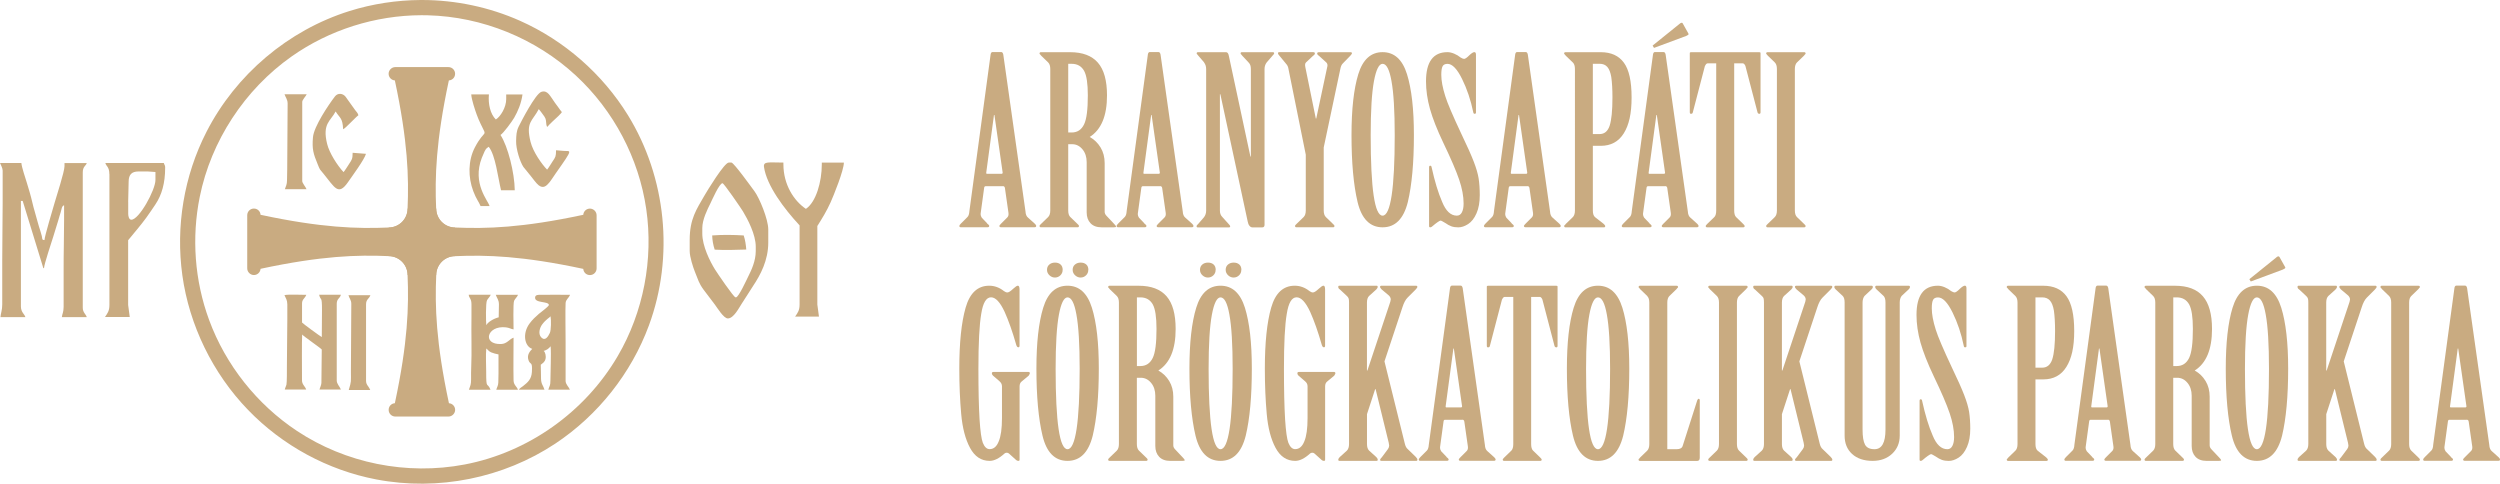 <svg xmlns="http://www.w3.org/2000/svg" id="Layer_2" data-name="Layer 2" viewBox="0 0 649.09 125.58"><defs><style>      .cls-1 {        fill-rule: evenodd;      }      .cls-1, .cls-2 {        fill: #c9ab81;        stroke-width: 0px;      }    </style></defs><g id="Layer_1-2" data-name="Layer 1"><g><g><g><path class="cls-2" d="M260.37,48.35h-4.49c-.2,0-.32.14-.36.42l-.91,6.67v.24c0,.24.1.53.3.85l1.33,1.39c.04.12.16.24.36.36.16.16.24.28.24.36,0,.24-.14.36-.43.36h-6.97c-.24,0-.36-.12-.36-.36,0-.12.14-.32.42-.61l1.7-1.7c.28-.28.44-.79.49-1.52l5.52-40.75c.08-.36.24-.55.49-.55h2.24c.28,0,.46.22.55.67l5.76,40.69c.04.77.26,1.31.67,1.64l1.76,1.58c.24.24.36.42.36.55,0,.24-.14.36-.42.36h-8.73c-.28,0-.42-.12-.42-.36,0-.08.14-.26.42-.55l1.64-1.64c.28-.28.38-.69.3-1.21l-.91-6.37c-.04-.36-.22-.55-.55-.55ZM260.28,45.01c.06-.08.07-.18.03-.3l-2.12-14.86h-.12l-2,14.92c-.04.24.02.36.18.36h3.82c.08,0,.15-.04.21-.12Z"></path><path class="cls-2" d="M277.9,56.35l1.82,1.76.24.24c.12.12.18.22.18.3,0,.24-.12.36-.36.36h-9.52c-.24,0-.36-.12-.36-.36,0-.08.06-.18.18-.3l.24-.24,1.82-1.76c.36-.36.55-.93.55-1.7V17.91c0-.77-.18-1.33-.55-1.7l-1.82-1.76-.24-.3c-.12-.08-.18-.16-.18-.24,0-.24.12-.36.36-.36h7.58c3.23,0,5.64.91,7.22,2.73s2.36,4.65,2.36,8.49c0,5.3-1.49,8.89-4.49,10.79,1.17.65,2.11,1.56,2.82,2.73s1.06,2.53,1.06,4.06v12.67c0,.36.18.73.55,1.09l1.94,2.06c.32.32.48.55.48.67s-.2.18-.61.18h-3.15c-1.25,0-2.21-.35-2.88-1.06-.67-.71-1-1.65-1-2.82v-13.04c0-1.33-.36-2.45-1.09-3.33s-1.62-1.33-2.67-1.33h-1.03v17.22c0,.77.18,1.33.55,1.7ZM281.47,32.28c.65-1.33.97-3.84.97-7.52,0-3.07-.32-5.19-.97-6.37-.69-1.21-1.76-1.82-3.21-1.82h-.91v17.83h.91c1.46,0,2.53-.71,3.21-2.12Z"></path><path class="cls-2" d="M301.18,48.35h-4.49c-.2,0-.32.14-.36.42l-.91,6.67v.24c0,.24.1.53.3.85l1.34,1.39c.04.12.16.24.36.36.16.16.24.28.24.36,0,.24-.14.36-.42.36h-6.97c-.24,0-.36-.12-.36-.36,0-.12.14-.32.42-.61l1.7-1.7c.28-.28.45-.79.49-1.52l5.52-40.75c.08-.36.24-.55.49-.55h2.24c.28,0,.46.22.55.67l5.76,40.69c.04.77.26,1.31.67,1.64l1.76,1.58c.24.24.36.42.36.55,0,.24-.14.36-.42.36h-8.73c-.28,0-.42-.12-.42-.36,0-.08.14-.26.42-.55l1.64-1.64c.28-.28.38-.69.3-1.21l-.91-6.37c-.04-.36-.22-.55-.55-.55ZM301.09,45.01c.06-.08.07-.18.03-.3l-2.12-14.86h-.12l-2,14.92c-.04.24.02.36.18.36h3.82c.08,0,.15-.04.21-.12Z"></path><path class="cls-2" d="M312.64,16.21l-1.52-1.76-.24-.3c-.12-.08-.18-.18-.18-.3,0-.2.12-.3.36-.3h7.28c.36,0,.61.34.73,1.03l5.58,26.07h.12v-22.74c0-.73-.18-1.27-.55-1.64l-1.7-1.82-.24-.3c-.12-.08-.18-.18-.18-.3,0-.2.12-.3.36-.3h8c.24,0,.36.1.36.3,0,.12-.14.32-.43.61l-1.52,1.76c-.36.48-.55,1.05-.55,1.7v40.45c0,.44-.2.67-.61.67h-2.55c-.28,0-.53-.14-.76-.42s-.37-.65-.45-1.09l-7.1-33.05h-.12v30.2c0,.69.2,1.23.61,1.64l1.64,1.82c.28.28.42.48.42.61,0,.2-.12.3-.36.3h-8.01c-.24,0-.36-.1-.36-.3,0-.12.06-.24.18-.36l.24-.24,1.52-1.76c.36-.48.55-1.05.55-1.7V17.91c0-.65-.18-1.21-.55-1.7Z"></path><path class="cls-2" d="M333.87,16.51l-1.7-2.06c-.24-.24-.36-.46-.36-.67,0-.16.14-.24.42-.24h8.67c.32,0,.49.1.49.3,0,.24-.14.44-.43.61l-1.88,1.76c-.16.16-.24.38-.24.67,0,.2.02.36.06.49l2.73,13.4h.12l2.85-13.4c.04-.08.06-.22.06-.42,0-.28-.1-.53-.3-.73l-1.94-1.76c-.28-.16-.43-.36-.43-.61,0-.2.18-.3.55-.3h8c.32,0,.48.08.48.24s-.14.38-.42.67l-2,2.06c-.28.28-.48.75-.6,1.39l-4.31,20.37v16.37c0,.77.18,1.33.55,1.7l1.82,1.76.24.24c.12.12.18.22.18.3,0,.24-.12.36-.36.36h-9.52c-.24,0-.36-.12-.36-.36,0-.08.06-.18.18-.3l.24-.24,1.82-1.76c.36-.36.55-.93.55-1.7v-14.49l-4.49-22.25c-.08-.57-.3-1.03-.67-1.39Z"></path><path class="cls-2" d="M367.1,35.07c0,7.2-.53,13-1.58,17.4-1.09,4.37-3.28,6.55-6.55,6.55s-5.44-2.18-6.49-6.55c-1.05-4.41-1.58-10.21-1.58-17.4,0-6.71.59-11.98,1.76-15.8s3.28-5.73,6.31-5.73,5.15,1.91,6.34,5.73c1.19,3.82,1.79,9.09,1.79,15.8ZM355.88,35.13c0,13.91,1.03,20.86,3.09,20.86s3.15-6.95,3.15-20.86c0-6.35-.28-11.06-.85-14.13-.53-2.95-1.29-4.43-2.3-4.43-.93,0-1.68,1.5-2.24,4.49-.57,3.07-.85,7.76-.85,14.07Z"></path><path class="cls-2" d="M382.87,29.55c-.2,0-.32-.14-.36-.42-.65-3.15-1.62-6.03-2.91-8.64s-2.55-3.91-3.76-3.91c-.65,0-1.08.21-1.3.64s-.33,1.16-.33,2.21c0,1.5.34,3.34,1.03,5.52.53,1.74,1.94,5.05,4.24,9.94,1.46,3.03,2.51,5.39,3.15,7.06.65,1.68,1.07,3.12,1.27,4.34.2,1.33.3,2.79.3,4.37,0,1.86-.28,3.44-.85,4.73-.57,1.29-1.29,2.22-2.18,2.79-.89.57-1.74.85-2.55.85-.69,0-1.28-.09-1.79-.27-.5-.18-1.04-.48-1.61-.88-.65-.4-1.05-.61-1.21-.61-.12,0-.39.15-.82.45-.43.3-.8.6-1.12.88-.28.28-.53.42-.73.42s-.3-.1-.3-.3v-15.28c0-.28.1-.42.3-.42s.32.14.36.42c.81,3.68,1.72,6.67,2.73,8.97.97,2.39,2.24,3.58,3.82,3.58.57,0,1-.28,1.3-.85s.45-1.33.45-2.3c0-1.86-.38-3.92-1.15-6.19s-2.14-5.46-4.12-9.58c-1.62-3.4-2.77-6.33-3.46-8.79-.69-2.47-1.03-4.85-1.03-7.16,0-5.05,1.86-7.58,5.58-7.58.53,0,1.1.13,1.73.39.63.26,1.18.6,1.67,1,.4.24.71.36.91.36.28,0,.75-.32,1.39-.97.57-.53.99-.79,1.27-.79s.42.22.42.67v15.04c0,.2-.12.3-.36.3Z"></path><path class="cls-2" d="M396.57,48.35h-4.49c-.2,0-.32.14-.36.42l-.91,6.67v.24c0,.24.1.53.3.85l1.33,1.39c.04.12.16.24.36.36.16.16.24.28.24.36,0,.24-.14.36-.43.36h-6.97c-.24,0-.36-.12-.36-.36,0-.12.14-.32.42-.61l1.7-1.7c.28-.28.45-.79.49-1.52l5.52-40.75c.08-.36.24-.55.48-.55h2.24c.28,0,.46.22.55.67l5.76,40.69c.04.77.26,1.31.67,1.64l1.76,1.58c.24.24.36.42.36.55,0,.24-.14.36-.42.36h-8.73c-.28,0-.42-.12-.42-.36,0-.08.14-.26.42-.55l1.64-1.64c.28-.28.38-.69.3-1.21l-.91-6.37c-.04-.36-.22-.55-.55-.55ZM396.48,45.01c.06-.08.07-.18.03-.3l-2.12-14.86h-.12l-2,14.92c-.04.24.02.36.18.36h3.82c.08,0,.15-.04.21-.12Z"></path><path class="cls-2" d="M408.34,16.21l-1.82-1.76-.24-.3c-.12-.08-.18-.16-.18-.24,0-.24.12-.36.36-.36h9.16c2.67,0,4.67.91,6,2.73,1.34,1.82,2,4.83,2,9.03s-.68,7.15-2.03,9.31c-1.35,2.16-3.35,3.24-5.97,3.24h-2.06v16.8c0,.81.18,1.37.55,1.7l2.25,1.76c.28.28.42.46.42.55,0,.24-.12.36-.36.36h-9.94c-.24,0-.36-.12-.36-.36,0-.12.06-.2.18-.24l.24-.3,1.82-1.76c.36-.36.55-.93.55-1.7V17.91c0-.77-.18-1.33-.55-1.7ZM417.92,32.64c.48-1.46.73-3.9.73-7.34,0-2.1-.1-3.86-.3-5.28-.2-1.21-.55-2.09-1.03-2.64-.48-.55-1.15-.82-2-.82h-1.76v18.25h1.76c1.25,0,2.12-.73,2.61-2.18Z"></path><path class="cls-2" d="M432.35,48.35h-4.49c-.2,0-.32.14-.36.42l-.91,6.67v.24c0,.24.1.53.3.85l1.33,1.39c.04.12.16.24.36.36.16.16.24.28.24.36,0,.24-.14.36-.43.36h-6.97c-.24,0-.36-.12-.36-.36,0-.12.14-.32.42-.61l1.7-1.7c.28-.28.45-.79.49-1.52l5.52-40.75c.08-.36.24-.55.48-.55h2.24c.28,0,.46.22.55.67l5.76,40.69c.04.77.26,1.31.67,1.64l1.76,1.58c.24.24.36.42.36.55,0,.24-.14.36-.42.36h-8.73c-.28,0-.42-.12-.42-.36,0-.08.14-.26.42-.55l1.64-1.64c.28-.28.38-.69.3-1.21l-.91-6.37c-.04-.36-.22-.55-.55-.55ZM432.26,45.01c.06-.08.07-.18.03-.3l-2.12-14.86h-.12l-2,14.92c-.04.24.02.36.18.36h3.82c.08,0,.15-.04.21-.12ZM436.9,6.08l1.46,2.61s.06.1.06.18c0,.12-.22.28-.67.48l-8.31,3.09-.36-.61,6.85-5.52c.48-.44.81-.53.97-.24Z"></path><path class="cls-2" d="M442.66,17.12l-3.15,12.07c-.04.24-.2.36-.48.36-.2,0-.3-.14-.3-.42v-15.34c0-.16.1-.24.3-.24h17.77c.2,0,.3.08.3.24v15.34c0,.28-.1.42-.3.42-.24,0-.4-.12-.48-.36l-3.15-12.07c-.2-.44-.43-.67-.67-.67h-2.24v38.2c0,.81.16,1.37.48,1.7l1.82,1.76c.28.28.42.46.42.55,0,.24-.12.36-.36.36h-9.4c-.24,0-.36-.12-.36-.36,0-.08.14-.26.43-.55l1.82-1.76c.32-.32.48-.89.48-1.7V16.45h-2.24c-.24,0-.46.22-.67.67Z"></path><path class="cls-2" d="M460.8,16.21l-1.82-1.76-.24-.3c-.12-.08-.18-.16-.18-.24,0-.24.12-.36.36-.36h9.52c.24,0,.36.12.36.36,0,.08-.06.16-.18.24l-.24.3-1.82,1.76c-.36.36-.55.93-.55,1.7v36.75c0,.77.18,1.33.55,1.7l1.82,1.76.24.24c.12.12.18.22.18.3,0,.24-.12.36-.36.36h-9.52c-.24,0-.36-.12-.36-.36,0-.08.06-.18.18-.3l.24-.24,1.82-1.76c.36-.36.55-.93.55-1.7V17.91c0-.77-.18-1.33-.55-1.7Z"></path></g><g><path class="cls-2" d="M259.52,98.99l-1.7-1.46c-.2-.2-.3-.4-.3-.61,0-.24.16-.36.48-.36h8.97c.28,0,.42.12.42.36,0,.08-.1.28-.3.61l-1.76,1.46c-.4.28-.61.73-.61,1.33v19.04c0,.2-.1.3-.3.3-.24,0-.45-.08-.61-.24l-1.82-1.64c-.16-.16-.36-.24-.61-.24s-.44.08-.61.24c-1.37,1.25-2.65,1.88-3.82,1.88-2.18,0-3.88-1.12-5.09-3.37-1.21-2.24-1.98-5.18-2.3-8.82-.32-3.56-.49-7.48-.49-11.76,0-6.75.55-12.03,1.64-15.83,1.09-3.8,3.13-5.7,6.12-5.7,1.37,0,2.65.46,3.82,1.39.32.24.63.36.91.36.32,0,.83-.32,1.51-.97.57-.53.97-.79,1.21-.79.28,0,.43.34.43,1.03v14.55c0,.28-.1.42-.3.42-.24,0-.43-.2-.55-.61-.97-3.4-1.98-6.27-3.03-8.61-1.17-2.51-2.34-3.76-3.52-3.76-1.25,0-2.1,1.43-2.55,4.31-.48,2.83-.73,7.58-.73,14.25,0,5.46.1,9.84.3,13.16.2,3.07.48,5.09.85,6.06.44,1.09,1.03,1.64,1.76,1.64,1.05,0,1.84-.67,2.36-2,.57-1.33.85-3.36.85-6.06v-8.25c0-.53-.22-.97-.67-1.33Z"></path><path class="cls-2" d="M285.29,95.71c0,7.2-.53,13-1.58,17.4-1.09,4.37-3.27,6.55-6.55,6.55s-5.44-2.18-6.49-6.55c-1.05-4.41-1.58-10.21-1.58-17.4,0-6.71.59-11.98,1.76-15.8s3.27-5.73,6.31-5.73,5.14,1.91,6.34,5.73,1.79,9.09,1.79,15.8ZM275.9,70.06c0,.57-.19,1.04-.58,1.42s-.86.58-1.42.58c-.53,0-1-.19-1.42-.58s-.64-.86-.64-1.42.19-1.02.58-1.36.88-.52,1.49-.52,1.09.16,1.45.49c.36.32.55.79.55,1.39ZM274.08,95.77c0,13.91,1.03,20.86,3.09,20.86s3.15-6.95,3.15-20.86c0-6.35-.28-11.06-.85-14.13-.53-2.95-1.29-4.43-2.3-4.43-.93,0-1.68,1.5-2.24,4.49-.57,3.07-.85,7.76-.85,14.07ZM282.56,70.06c0,.57-.19,1.04-.58,1.42s-.86.58-1.42.58c-.52,0-1-.19-1.42-.58-.42-.38-.64-.86-.64-1.42s.19-1.02.58-1.36.88-.52,1.49-.52,1.09.16,1.46.49c.36.32.55.79.55,1.39Z"></path><path class="cls-2" d="M295.72,117l1.82,1.76.24.24c.12.12.18.22.18.3,0,.24-.12.36-.36.36h-9.52c-.24,0-.36-.12-.36-.36,0-.08.06-.18.18-.3l.24-.24,1.82-1.76c.36-.36.55-.93.55-1.7v-36.75c0-.77-.18-1.33-.55-1.7l-1.82-1.76-.24-.3c-.12-.08-.18-.16-.18-.24,0-.24.12-.36.36-.36h7.58c3.23,0,5.64.91,7.22,2.73s2.36,4.65,2.36,8.49c0,5.3-1.49,8.89-4.49,10.79,1.17.65,2.11,1.56,2.82,2.73s1.06,2.53,1.06,4.06v12.67c0,.36.18.73.55,1.09l1.94,2.06c.32.32.48.55.48.67s-.2.18-.61.18h-3.15c-1.25,0-2.21-.35-2.88-1.06-.67-.71-1-1.65-1-2.82v-13.04c0-1.33-.36-2.45-1.09-3.33s-1.62-1.33-2.67-1.33h-1.03v17.22c0,.77.18,1.33.55,1.7ZM299.3,92.92c.65-1.33.97-3.84.97-7.52,0-3.07-.32-5.19-.97-6.37-.69-1.21-1.76-1.82-3.21-1.82h-.91v17.83h.91c1.46,0,2.53-.71,3.21-2.12Z"></path><path class="cls-2" d="M325.02,95.71c0,7.2-.52,13-1.58,17.4-1.09,4.37-3.27,6.55-6.55,6.55s-5.44-2.18-6.49-6.55c-1.05-4.41-1.58-10.21-1.58-17.4,0-6.71.59-11.98,1.76-15.8,1.17-3.82,3.27-5.73,6.31-5.73s5.14,1.91,6.34,5.73c1.19,3.82,1.79,9.09,1.79,15.8ZM315.62,70.06c0,.57-.19,1.04-.58,1.42s-.86.58-1.42.58c-.53,0-1-.19-1.42-.58-.42-.38-.64-.86-.64-1.42s.19-1.02.58-1.36.88-.52,1.49-.52,1.09.16,1.46.49c.36.32.55.79.55,1.39ZM313.8,95.77c0,13.91,1.03,20.86,3.09,20.86s3.15-6.95,3.15-20.86c0-6.35-.28-11.06-.85-14.13-.53-2.95-1.29-4.43-2.3-4.43-.93,0-1.68,1.5-2.24,4.49-.57,3.07-.85,7.76-.85,14.07ZM322.29,70.06c0,.57-.19,1.04-.58,1.42s-.86.58-1.42.58c-.53,0-1-.19-1.42-.58s-.64-.86-.64-1.42.19-1.02.58-1.36.88-.52,1.49-.52,1.09.16,1.46.49c.36.32.55.79.55,1.39Z"></path><path class="cls-2" d="M338.84,98.99l-1.7-1.46c-.2-.2-.3-.4-.3-.61,0-.24.16-.36.48-.36h8.97c.28,0,.43.12.43.36,0,.08-.1.28-.3.61l-1.76,1.46c-.4.28-.61.73-.61,1.33v19.04c0,.2-.1.3-.3.3-.24,0-.45-.08-.61-.24l-1.82-1.64c-.16-.16-.36-.24-.61-.24s-.44.08-.61.24c-1.37,1.25-2.65,1.88-3.82,1.88-2.18,0-3.88-1.12-5.09-3.37-1.21-2.24-1.98-5.18-2.3-8.82-.32-3.56-.49-7.48-.49-11.76,0-6.75.55-12.03,1.64-15.83,1.09-3.8,3.13-5.7,6.12-5.7,1.37,0,2.65.46,3.82,1.39.32.24.63.36.91.36.32,0,.83-.32,1.52-.97.57-.53.97-.79,1.21-.79.28,0,.42.34.42,1.03v14.55c0,.28-.1.42-.3.42-.24,0-.42-.2-.55-.61-.97-3.4-1.98-6.27-3.03-8.61-1.17-2.51-2.34-3.76-3.52-3.76-1.25,0-2.1,1.43-2.55,4.31-.49,2.83-.73,7.58-.73,14.25,0,5.46.1,9.84.3,13.16.2,3.07.48,5.09.85,6.06.45,1.09,1.03,1.64,1.76,1.64,1.05,0,1.84-.67,2.37-2,.57-1.33.85-3.36.85-6.06v-8.25c0-.53-.22-.97-.67-1.33Z"></path><path class="cls-2" d="M350.15,77.52c-.06-.24-.21-.46-.45-.67l-1.82-1.7c-.28-.16-.42-.38-.42-.67,0-.2.1-.3.3-.3h9.64c.2,0,.3.1.3.3s-.12.42-.36.67l-1.88,1.7c-.36.36-.55.93-.55,1.7v17.65h.12l5.94-17.83.12-.61c0-.36-.16-.71-.48-1.03l-1.88-1.58c-.28-.28-.42-.51-.42-.67,0-.2.14-.3.42-.3h8.85c.28,0,.42.1.42.3,0,.16-.16.4-.48.73l-2.06,2.06c-.53.53-.97,1.35-1.33,2.49l-4.67,14.07,5.28,21.34c.16.69.42,1.17.79,1.46l2.06,2c.28.28.42.53.42.73s-.1.3-.3.3h-9.03c-.24,0-.36-.1-.36-.3,0-.12.16-.34.48-.67l1.58-2.12c.2-.28.3-.59.3-.91l-.12-.73-3.4-13.89h-.12l-2.12,6.49v7.76c0,.77.18,1.33.55,1.7l1.88,1.7c.24.24.36.47.36.67s-.1.3-.3.3h-9.64c-.2,0-.3-.1-.3-.3s.12-.42.36-.67l1.88-1.7c.36-.36.55-.93.55-1.7v-36.75c0-.44-.03-.79-.09-1.03Z"></path><path class="cls-2" d="M379.65,108.99h-4.49c-.2,0-.32.14-.36.42l-.91,6.67v.24c0,.24.1.53.3.85l1.33,1.39c.04.12.16.24.36.36.16.16.24.28.24.36,0,.24-.14.36-.43.36h-6.97c-.24,0-.36-.12-.36-.36,0-.12.14-.32.42-.61l1.7-1.7c.28-.28.44-.79.49-1.52l5.52-40.75c.08-.36.24-.55.49-.55h2.24c.28,0,.46.22.55.67l5.76,40.69c.04.77.26,1.31.67,1.64l1.76,1.58c.24.24.36.42.36.55,0,.24-.14.36-.42.36h-8.73c-.28,0-.42-.12-.42-.36,0-.08.14-.26.42-.55l1.64-1.64c.28-.28.38-.69.3-1.21l-.91-6.37c-.04-.36-.22-.55-.55-.55ZM379.56,105.66c.06-.08.07-.18.03-.3l-2.12-14.86h-.12l-2,14.92c-.04.24.02.36.18.36h3.82c.08,0,.15-.04.21-.12Z"></path><path class="cls-2" d="M389.97,77.76l-3.15,12.07c-.04.24-.2.36-.49.36-.2,0-.3-.14-.3-.42v-15.34c0-.16.1-.24.3-.24h17.77c.2,0,.3.08.3.24v15.34c0,.28-.1.42-.3.42-.24,0-.41-.12-.49-.36l-3.15-12.07c-.2-.44-.42-.67-.67-.67h-2.25v38.2c0,.81.16,1.37.49,1.7l1.82,1.76c.28.28.43.46.43.55,0,.24-.12.36-.36.36h-9.4c-.24,0-.36-.12-.36-.36,0-.08.14-.26.43-.55l1.82-1.76c.32-.32.49-.89.49-1.7v-38.2h-2.24c-.24,0-.46.22-.67.67Z"></path><path class="cls-2" d="M423.02,95.71c0,7.2-.53,13-1.58,17.4-1.09,4.37-3.28,6.55-6.55,6.55s-5.44-2.18-6.49-6.55c-1.05-4.41-1.58-10.21-1.58-17.4,0-6.71.59-11.98,1.76-15.8,1.17-3.82,3.27-5.73,6.31-5.73s5.14,1.91,6.34,5.73c1.19,3.82,1.79,9.09,1.79,15.8ZM411.8,95.77c0,13.91,1.03,20.86,3.09,20.86s3.15-6.95,3.15-20.86c0-6.35-.28-11.06-.85-14.13-.53-2.95-1.29-4.43-2.3-4.43-.93,0-1.68,1.5-2.24,4.49-.57,3.07-.85,7.76-.85,14.07Z"></path><path class="cls-2" d="M427.68,76.85l-1.82-1.76-.24-.3c-.12-.08-.18-.16-.18-.24,0-.24.12-.36.36-.36h9.52c.24,0,.36.12.36.36,0,.08-.06.16-.18.24l-.24.3-1.82,1.76c-.36.36-.55.93-.55,1.7v38.08h2.43c.89,0,1.41-.3,1.58-.91l3.76-11.76.12-.24c.08-.12.16-.18.24-.18.2,0,.3.14.3.42v14.86c0,.57-.22.85-.67.85h-14.86c-.24,0-.36-.12-.36-.36,0-.12.06-.2.18-.24l.24-.3,1.82-1.76c.36-.36.55-.93.55-1.7v-36.75c0-.77-.18-1.33-.55-1.7Z"></path><path class="cls-2" d="M445.76,76.85l-1.82-1.76-.24-.3c-.12-.08-.18-.16-.18-.24,0-.24.12-.36.36-.36h9.52c.24,0,.36.12.36.36,0,.08-.06.16-.18.24l-.24.3-1.82,1.76c-.36.36-.55.93-.55,1.7v36.75c0,.77.18,1.33.55,1.7l1.82,1.76.24.24c.12.12.18.22.18.3,0,.24-.12.36-.36.36h-9.52c-.24,0-.36-.12-.36-.36,0-.08.06-.18.18-.3l.24-.24,1.82-1.76c.36-.36.55-.93.55-1.7v-36.75c0-.77-.18-1.33-.55-1.7Z"></path><path class="cls-2" d="M457.91,77.52c-.06-.24-.21-.46-.46-.67l-1.82-1.7c-.28-.16-.43-.38-.43-.67,0-.2.1-.3.3-.3h9.64c.2,0,.3.1.3.3s-.12.42-.36.67l-1.88,1.7c-.36.36-.55.93-.55,1.7v17.65h.12l5.94-17.83.12-.61c0-.36-.16-.71-.49-1.03l-1.88-1.58c-.28-.28-.43-.51-.43-.67,0-.2.14-.3.43-.3h8.85c.28,0,.43.1.43.3,0,.16-.16.4-.49.73l-2.06,2.06c-.53.53-.97,1.35-1.34,2.49l-4.67,14.07,5.28,21.34c.16.69.43,1.17.79,1.46l2.06,2c.28.28.43.53.43.73s-.1.3-.3.3h-9.04c-.24,0-.36-.1-.36-.3,0-.12.16-.34.49-.67l1.58-2.12c.2-.28.3-.59.3-.91l-.12-.73-3.4-13.89h-.12l-2.12,6.49v7.76c0,.77.18,1.33.55,1.7l1.88,1.7c.24.24.36.47.36.67s-.1.3-.3.3h-9.64c-.2,0-.3-.1-.3-.3s.12-.42.36-.67l1.88-1.7c.36-.36.55-.93.55-1.7v-36.75c0-.44-.03-.79-.09-1.03Z"></path><path class="cls-2" d="M478.44,76.85l-1.88-1.76c-.2-.2-.3-.38-.3-.55,0-.24.12-.36.36-.36h9.28c.24,0,.36.12.36.36,0,.16-.1.34-.3.55l-1.88,1.76c-.32.44-.49,1.01-.49,1.7v32.99c0,1.82.21,3.12.64,3.91.43.79,1.24,1.18,2.46,1.18,1.9,0,2.85-1.7,2.85-5.09v-32.99c0-.81-.16-1.37-.49-1.7l-1.88-1.76c-.2-.2-.3-.38-.3-.55,0-.24.12-.36.36-.36h8.31c.24,0,.36.12.36.36,0,.16-.1.34-.3.55l-1.88,1.76c-.32.44-.48,1.01-.48,1.7v34.56c0,1.9-.66,3.47-1.97,4.7s-3,1.85-5.06,1.85c-2.26,0-4.04-.6-5.34-1.79s-1.94-2.78-1.94-4.76v-34.56c0-.81-.16-1.37-.49-1.7Z"></path><path class="cls-2" d="M510.22,90.19c-.2,0-.32-.14-.36-.42-.65-3.15-1.62-6.03-2.91-8.64s-2.55-3.91-3.76-3.91c-.65,0-1.08.21-1.3.64s-.33,1.16-.33,2.21c0,1.5.34,3.34,1.03,5.52.53,1.74,1.94,5.05,4.24,9.94,1.46,3.03,2.51,5.39,3.15,7.06.65,1.68,1.07,3.12,1.27,4.34.2,1.33.3,2.79.3,4.37,0,1.86-.28,3.44-.85,4.73-.57,1.29-1.29,2.22-2.18,2.79-.89.57-1.74.85-2.55.85-.69,0-1.28-.09-1.79-.27-.5-.18-1.04-.48-1.61-.88-.65-.4-1.05-.61-1.21-.61-.12,0-.39.15-.82.45-.43.3-.8.6-1.12.88-.28.28-.53.42-.73.42s-.3-.1-.3-.3v-15.28c0-.28.1-.42.3-.42s.32.14.36.42c.81,3.68,1.72,6.67,2.73,8.97.97,2.39,2.24,3.58,3.82,3.58.57,0,1-.28,1.3-.85s.45-1.33.45-2.3c0-1.86-.38-3.92-1.15-6.19s-2.14-5.46-4.12-9.58c-1.62-3.4-2.77-6.33-3.46-8.79-.69-2.47-1.03-4.85-1.03-7.16,0-5.05,1.86-7.58,5.58-7.58.53,0,1.1.13,1.73.39.63.26,1.18.6,1.67,1,.4.24.71.36.91.36.28,0,.75-.32,1.39-.97.57-.53.99-.79,1.27-.79s.42.22.42.67v15.04c0,.2-.12.3-.36.3Z"></path><path class="cls-2" d="M523.26,76.85l-1.82-1.76-.24-.3c-.12-.08-.18-.16-.18-.24,0-.24.12-.36.36-.36h9.16c2.67,0,4.67.91,6,2.73,1.33,1.82,2,4.83,2,9.03s-.68,7.15-2.03,9.31c-1.35,2.16-3.35,3.24-5.97,3.24h-2.06v16.8c0,.81.18,1.37.55,1.7l2.24,1.76c.28.28.43.46.43.55,0,.24-.12.36-.36.36h-9.95c-.24,0-.36-.12-.36-.36,0-.12.06-.2.18-.24l.24-.3,1.82-1.76c.36-.36.55-.93.55-1.7v-36.75c0-.77-.18-1.33-.55-1.7ZM532.84,93.29c.48-1.46.73-3.9.73-7.34,0-2.1-.1-3.86-.3-5.28-.2-1.21-.55-2.09-1.03-2.64-.49-.55-1.15-.82-2-.82h-1.76v18.25h1.76c1.25,0,2.12-.73,2.61-2.18Z"></path><path class="cls-2" d="M547.27,108.99h-4.49c-.2,0-.32.14-.36.42l-.91,6.67v.24c0,.24.1.53.3.85l1.33,1.39c.04.12.16.24.36.36.16.16.24.28.24.36,0,.24-.14.36-.43.36h-6.97c-.24,0-.36-.12-.36-.36,0-.12.14-.32.42-.61l1.7-1.7c.28-.28.45-.79.49-1.52l5.52-40.75c.08-.36.24-.55.48-.55h2.24c.28,0,.46.22.55.67l5.76,40.69c.04.77.26,1.31.67,1.64l1.76,1.58c.24.24.36.42.36.55,0,.24-.14.36-.42.36h-8.73c-.28,0-.42-.12-.42-.36,0-.08.14-.26.42-.55l1.64-1.64c.28-.28.38-.69.3-1.21l-.91-6.37c-.04-.36-.22-.55-.55-.55ZM547.18,105.66c.06-.08.07-.18.03-.3l-2.12-14.86h-.12l-2,14.92c-.04.24.02.36.18.36h3.82c.08,0,.15-.04.21-.12Z"></path><path class="cls-2" d="M564.8,117l1.82,1.76.24.24c.12.12.18.22.18.3,0,.24-.12.36-.36.36h-9.52c-.24,0-.36-.12-.36-.36,0-.08.06-.18.18-.3l.24-.24,1.82-1.76c.36-.36.55-.93.55-1.7v-36.75c0-.77-.18-1.33-.55-1.7l-1.82-1.76-.24-.3c-.12-.08-.18-.16-.18-.24,0-.24.12-.36.36-.36h7.58c3.23,0,5.64.91,7.21,2.73,1.58,1.82,2.37,4.65,2.37,8.49,0,5.3-1.49,8.89-4.49,10.79,1.17.65,2.11,1.56,2.82,2.73s1.06,2.53,1.06,4.06v12.67c0,.36.18.73.55,1.09l1.94,2.06c.32.32.48.55.48.67s-.2.18-.61.18h-3.15c-1.25,0-2.21-.35-2.88-1.06s-1-1.65-1-2.82v-13.04c0-1.33-.36-2.45-1.09-3.33-.73-.89-1.62-1.33-2.67-1.33h-1.03v17.22c0,.77.18,1.33.55,1.7ZM568.38,92.92c.65-1.33.97-3.84.97-7.52,0-3.07-.32-5.19-.97-6.37-.69-1.21-1.76-1.82-3.21-1.82h-.91v17.83h.91c1.46,0,2.53-.71,3.21-2.12Z"></path><path class="cls-2" d="M594.09,95.71c0,7.2-.53,13-1.58,17.4-1.09,4.37-3.28,6.55-6.55,6.55s-5.44-2.18-6.49-6.55c-1.05-4.41-1.58-10.21-1.58-17.4,0-6.71.59-11.98,1.76-15.8,1.17-3.82,3.27-5.73,6.31-5.73s5.14,1.91,6.34,5.73c1.19,3.82,1.79,9.09,1.79,15.8ZM582.87,95.77c0,13.91,1.03,20.86,3.09,20.86s3.15-6.95,3.15-20.86c0-6.35-.28-11.06-.85-14.13-.53-2.95-1.29-4.43-2.3-4.43-.93,0-1.68,1.5-2.24,4.49-.57,3.07-.85,7.76-.85,14.07ZM591.84,66.73l1.46,2.61s.06.1.06.18c0,.12-.22.28-.67.48l-8.31,3.09-.36-.61,6.85-5.52c.44-.44.77-.53.97-.24Z"></path><path class="cls-2" d="M599.21,77.52c-.06-.24-.21-.46-.45-.67l-1.82-1.7c-.28-.16-.42-.38-.42-.67,0-.2.1-.3.3-.3h9.64c.2,0,.3.1.3.3s-.12.42-.36.67l-1.88,1.7c-.36.36-.55.93-.55,1.7v17.65h.12l5.94-17.83.12-.61c0-.36-.16-.71-.48-1.03l-1.88-1.58c-.28-.28-.42-.51-.42-.67,0-.2.14-.3.42-.3h8.85c.28,0,.42.1.42.3,0,.16-.16.4-.48.73l-2.06,2.06c-.53.53-.97,1.35-1.33,2.49l-4.67,14.07,5.28,21.34c.16.69.42,1.17.79,1.46l2.06,2c.28.28.42.53.42.73s-.1.3-.3.3h-9.03c-.24,0-.36-.1-.36-.3,0-.12.16-.34.48-.67l1.58-2.12c.2-.28.3-.59.3-.91l-.12-.73-3.4-13.89h-.12l-2.12,6.49v7.76c0,.77.18,1.33.55,1.7l1.88,1.7c.24.24.36.47.36.67s-.1.3-.3.3h-9.64c-.2,0-.3-.1-.3-.3s.12-.42.36-.67l1.88-1.7c.36-.36.55-.93.55-1.7v-36.75c0-.44-.03-.79-.09-1.03Z"></path><path class="cls-2" d="M620.29,76.85l-1.82-1.76-.24-.3c-.12-.08-.18-.16-.18-.24,0-.24.12-.36.36-.36h9.52c.24,0,.36.12.36.36,0,.08-.06.16-.18.24l-.24.3-1.82,1.76c-.36.36-.55.93-.55,1.7v36.75c0,.77.18,1.33.55,1.7l1.82,1.76.24.24c.12.12.18.22.18.3,0,.24-.12.36-.36.36h-9.52c-.24,0-.36-.12-.36-.36,0-.08.06-.18.18-.3l.24-.24,1.82-1.76c.36-.36.55-.93.55-1.7v-36.75c0-.77-.18-1.33-.55-1.7Z"></path><path class="cls-2" d="M640.42,108.99h-4.49c-.2,0-.32.14-.36.42l-.91,6.67v.24c0,.24.1.53.3.85l1.33,1.39c.04.12.16.24.36.36.16.16.24.28.24.36,0,.24-.14.36-.42.36h-6.97c-.24,0-.36-.12-.36-.36,0-.12.14-.32.43-.61l1.7-1.7c.28-.28.45-.79.48-1.52l5.52-40.75c.08-.36.24-.55.48-.55h2.25c.28,0,.46.22.55.67l5.76,40.69c.04.77.26,1.31.67,1.64l1.76,1.58c.24.24.36.42.36.55,0,.24-.14.36-.43.36h-8.73c-.28,0-.43-.12-.43-.36,0-.08.14-.26.43-.55l1.64-1.64c.28-.28.38-.69.3-1.21l-.91-6.37c-.04-.36-.22-.55-.55-.55ZM640.33,105.66c.06-.08.07-.18.03-.3l-2.12-14.86h-.12l-2,14.92c-.04.24.02.36.18.36h3.82c.08,0,.15-.04.21-.12Z"></path></g></g><g id="Log&#xF3;"><g id="NYE_embl&#xE9;ma"><path id="K&#xF6;r" class="cls-1" d="M109.45,3.95c-12.01.03-23.95,3.81-33.74,10.71-12.17,8.57-20.92,21.93-23.85,36.46-2.14,10.59-1.34,21.72,2.44,31.98,4.3,11.68,12.43,21.91,22.8,28.78,12.59,8.35,28.45,11.61,43.59,8.71,16.37-3.14,31.13-13.51,39.69-28.13,6.69-11.42,9.3-25.14,7.41-38.17-1.91-13.17-8.45-25.59-18.29-34.69-10.38-9.61-24.26-15.27-38.43-15.63-.54-.01-1.08-.02-1.61-.02ZM109.64,0c8.71.02,17.43,1.86,25.38,5.4,11.5,5.12,21.41,13.8,28.02,24.52,9.95,16.15,12.03,36.69,5.45,54.55-4.59,12.45-13.26,23.38-24.32,30.71-13.44,8.91-30.36,12.39-46.51,9.29-12.56-2.41-24.3-8.77-33.24-18.02-9.22-9.53-15.28-22.03-17.08-34.98-1.75-12.66.41-25.81,6.28-37.26,7.59-14.81,21.18-26.36,37.16-31.36C96.75.99,102.98.04,109.24,0c.14,0,.27,0,.41,0Z"></path><g id="Bels&#x151;_felirat" data-name="Bels&#x151; felirat"><path class="cls-1" d="M121.73,101.19h5.63c-.88-2.17-1.13.17-1.13-4.72,0-1.75-.15-4.35.03-5.99.24.12.56.71,1.25,1,.51.22,1.38.45,1.92.54v4.89c0,.76-.02,1.65-.05,2.42-.03.83-.36,1.21-.53,1.86h5.63c-.29-.87-1.11-1.2-1.14-2.42-.08-3.3,0-7.71,0-11.1-1.12.39-1.67,1.59-3.22,1.65-5,.21-3.73-4.88,1.22-4.33.87.1,1.26.41,2,.54,0-.98-.16-6.77.14-7.43.27-.6.74-.89,1.02-1.56h-5.78c.34.98.82,1.27.82,2.55,0,1.15-.06,2.19-.06,3.3-1.26.3-2.8,1.21-3.22,2.03-.09-.78-.2-5.82.2-6.49.3-.5.7-.83.96-1.4h-5.72c.05.9.7.89.71,2.44,0,1.09.02,2.21,0,3.3-.08,3.83.11,9.63-.06,12.86-.06,1.1-.04,2.19-.04,3.3,0,1.51-.18,1.6-.56,2.74"></path><path class="cls-1" d="M142.94,82.13c.19.89.15,3.64-.18,4.31-.45.92-1.19,2.23-2.23,1.16-.89-.93-.38-2.53.22-3.34,1.02-1.39,2.02-1.84,2.18-2.13M147.98,101.19c-.29-.73-1.06-1.31-1.13-2.22v-10.09c0-1.67-.1-8.91,0-10.2.07-.94.78-1.21,1.16-2.14-2.55,0-5.11-.03-7.66,0-.63,0-1.3,0-1.41.59-.3,1.7,3.58.98,3.57,2.08-.14.44-2.11,1.86-2.6,2.28-.93.81-1.67,1.5-2.39,2.47-1.96,2.61-1.35,5.97.67,6.62-.59.59-1.44,1.57-.99,2.89.48,1.45,1.08.13.9,3.09-.11,1.89-1.05,2.7-2.32,3.7-.32.25-.88.54-1.07.92h6.66c-.32-1.1-.87-1.39-.9-2.86-.03-1.17-.02-2.42-.07-3.62.57-.48,1.03-.67,1.24-1.53.17-.68-.06-1.78-.48-2.05.72-.23,1.2-.49,1.8-1.21.18,1.98-.05,6.49-.05,8.85,0,1.46-.25,1.37-.55,2.42h5.65Z"></path><path class="cls-1" d="M129.95,35.04c.7-.39,2.96-3.45,3.54-4.45.97-1.7,1.84-3.7,2.17-6.07h-4.23v1.23c0,2.16-1.5,4.54-2.69,5.27-1.43-1.39-2.03-4-1.8-6.51h-4.59c.09,1.38.98,4.03,1.44,5.29.32.88.64,1.61,1,2.36,1.81,3.77,1.14,1.1-1.48,6.08-1.81,3.45-1.8,7.78-.43,11.4.73,1.97,1.52,2.9,1.89,3.86h2.33c-.28-1.32-4.6-5.82-2-12.52.2-.52.48-1.17.72-1.68.46-.97.78-.92,1.07-1.19,1.77,2.19,2.39,8,3.2,11.29h3.56c-.05-4.51-1.77-11.41-3.71-14.37"></path><path class="cls-1" d="M142.05,44.05c-1.36-1.39-3.65-4.6-4.3-7.22-1.28-5.18.46-5.32,2.14-8.5.47.58.96,1.22,1.44,1.91.53.77.4,1.27.52,2.07,0,.03.08.35.09.37.11.25-.01.07.17.26.32-.49,2.26-2.24,2.88-2.83.18-.18.3-.31.47-.49.09-.09.13-.12.21-.22l.21-.3c-.26-.27-.64-.83-.91-1.21-.31-.43-.58-.79-.92-1.25-1.26-1.74-1.85-3.32-3.5-2.79-1.54.51-5.21,7.65-5.9,9.04-.57,1.17-.61,2.19-.65,3.74-.05,2.05,1.01,5.39,1.9,6.72l1.93,2.38c.5.63,1.45,1.92,1.98,2.34,1.21.97,2.02.24,2.74-.6.61-.7,1.23-1.77,1.79-2.54,4.76-6.72,3.77-5.56,1.91-5.76-.65-.07-1.25-.1-1.88-.16-.01,1.67-.17,1.8-.87,2.85-.3.45-1.14,1.85-1.45,2.18"></path><path class="cls-1" d="M73.93,101.14h5.57c-.27-.84-1.09-1.3-1.09-2.36,0-1.82-.07-10.88.04-11.93.2.34,5.01,3.67,5.09,3.9l-.09,8.68c-.05.64-.35,1.14-.51,1.71h5.57c-.31-.83-1.08-1.43-1.08-2.36v-19.89c0-1.38.84-1.36,1.08-2.36h-5.65c.42,1.79.75,0,.74,4.01l-.05,6.98c-.4-.19-5-3.56-5.13-3.78v-4.94c0-1.12.69-1.23,1.11-2.25-1.17,0-4.8-.16-5.68.08.35.86.73,1.17.75,2.39.04,5.13-.11,10.9-.11,16.16,0,.71.02,4.14-.12,4.7-.12.47-.34.79-.44,1.29"></path><path class="cls-1" d="M91.21,78.89l-.1,17.47c0,2.98.15,2.48-.56,4.89h5.57c-.36-.96-1.08-1.3-1.08-2.36v-19.89c0-1.32.85-1.45,1.13-2.36h-5.7c.21.81.74,1.23.74,2.25"></path><path class="cls-1" d="M89.19,44.68c-1.64-1.77-3.67-4.96-4.25-7.29-1.32-5.35.9-5.92,2.2-8.45,1.15,1.83,1.79,1.61,1.95,4.62.61-.23,3.19-3.09,3.96-3.63-.11-.55-.53-.93-.83-1.33l-2.53-3.53c-.7-.85-1.99-1-2.73-.03-1.71,2.23-5.45,7.81-5.7,10.56-.28,3.11.1,4.34,1.2,7,.68,1.66.45,1.18,1.52,2.49,2.89,3.53,3.82,5.87,6.34,2.25,1.19-1.72,4.26-5.86,4.7-7.4l-3.46-.27c0,1.62-.24,1.84-.9,2.86-.27.42-1.24,1.97-1.48,2.17"></path><path class="cls-1" d="M74.68,26.79l-.11,17.25c0,.91-.05,1.83-.05,2.75,0,1.14-.29,1.51-.56,2.33h5.62c-.21-.6-1.11-1.55-1.11-2.12v-20.55c0-.51.92-1.45,1.16-1.97h-5.76c.22.69.8,1.38.8,2.3"></path></g><g id="K&#xFC;ls&#x151;_felirat" data-name="K&#xFC;ls&#x151; felirat"><path class="cls-1" d="M0,42.31c.21.48.69,1.39.69,1.96v8.56c0,4.95-.12,10.17-.11,14.92,0,2.51,0,5.01,0,7.52,0,1.27,0,2.54,0,3.82,0,1.4-.38,2.26-.46,3.24h6.47c-.21-.79-1.16-1.24-1.16-2.77v-27.4h.46l5.36,17.45h.18c.02-1.03,2.01-6.86,2.44-8.3.42-1.37.84-2.73,1.28-4.16.19-.61.37-1.37.61-2.05.18-.53.27-1.72.88-1.79v3.93c0,4.2-.14,8.73-.12,12.72.01,2.16,0,4.32,0,6.48,0,1.08,0,2.16,0,3.24,0,1.41-.39,1.85-.46,2.66h6.47c-.2-.75-1.04-1.2-1.04-2.43v-35.15c0-1.56.84-1.7,1.04-2.43h-5.78v.81c0,1.42-2.11,7.9-2.61,9.64-.42,1.48-2.59,8.65-2.59,9.55-.74-.02-.52-.36-.69-1.04-.1-.41-.23-.83-.36-1.26-.24-.79-.53-1.62-.75-2.49-.47-1.86-.97-3.25-1.38-5.09-.34-1.52-.96-3.56-1.42-5.06-.35-1.16-1.31-3.94-1.4-5.07H0Z"></path><path class="cls-1" d="M33.28,52.4c0-1.88.12-3.42.12-5.22,0-1.83.8-2.66,2.55-2.66h2.44l1.97.14v2.07c0,2.6-4.24,10.32-6.26,10.32-.58,0-.81-.86-.81-1.51v-3.13ZM28.41,45.21v33.97c0,1.58-.53,2.2-1.16,3.13h6.44s-.42-3.13-.42-3.13v-16.81c1.51-1.85,3.34-3.96,4.7-5.84.86-1.19,1.59-2.27,2.41-3.5,1.61-2.41,2.5-5.47,2.5-9.44v-.23c0-.46-.24-.57-.35-1.04h-15.18c.23.89,1.04.98,1.04,2.9Z"></path><path class="cls-1" d="M182.34,59.24c0-2.23,1.33-4.88,2.1-6.42.42-.85,2.33-5.25,3.15-5.25.37,0,4.79,6.47,5.3,7.3,1.24,2.05,3.33,6.03,3.33,9.15v1.17c0,2.56-1.11,4.92-1.98,6.65-.39.79-2.48,5.36-3.15,5.36h-.12c-.48,0-4.8-6.39-5.34-7.25-1.29-2.08-3.29-6.06-3.29-9.31v-1.4ZM179.07,62.27v2.92c0,1.51.88,4.22,1.36,5.4.85,2.07,1,2.93,2.25,4.63.98,1.33,1.96,2.57,2.96,3.91.61.82,2.26,3.55,3.33,3.55,1.54,0,2.91-2.79,3.62-3.85,1.02-1.52,1.93-3.06,2.96-4.62,1.89-2.83,3.92-6.61,3.92-11.24v-3.38c0-2.7-2.32-8.21-3.54-9.87-.69-.93-5.42-7.51-6.02-7.51h-.7c-1.14,0-5.62,7.36-6.37,8.67-1.97,3.43-3.77,5.96-3.77,11.39Z"></path><path class="cls-1" d="M185.56,64.82c2.56.14,5.35.08,8.2-.03-.1-1.22-.26-2.44-.67-3.66-2.69-.16-5.41-.21-8.18,0,.03,1.23.25,2.46.65,3.69"></path><path class="cls-1" d="M212.21,58.68c1.25-1.97,2.44-3.91,3.45-6.16.76-1.69,3.44-8.29,3.44-10.31h-5.73v.46c0,4.54-1.5,9.81-4.13,11.56-3.14-2.1-5.84-6.33-5.84-11.56v-.46c-3.76,0-5.27-.4-5.04,1.16.71,4.83,5.23,10.84,9.24,15.15v20.55c0,1.58-.53,2.19-1.16,3.13h6.19s-.42-3.13-.42-3.13v-20.4Z"></path></g><g id="Kereszt"><path id="F&#xFC;gg&#x151;leges" class="cls-1" d="M113.26,54.16c0,2.72,2.21,4.92,4.92,4.92v7.43c-2.72,0-4.92,2.21-4.92,4.92h0c-.35,8.09-.08,17.48,3.3,33.26.9.06,1.61.81,1.61,1.73s-.78,1.73-1.73,1.73h-13.8c-.96,0-1.73-.78-1.73-1.73s.71-1.67,1.61-1.73c3.38-15.78,3.65-25.17,3.3-33.27h0c0-2.71-2.21-4.92-4.92-4.92v-7.43c2.72,0,4.92-2.21,4.92-4.92.35-8.09.08-17.48-3.3-33.27-.9-.06-1.62-.81-1.62-1.73s.78-1.73,1.73-1.73h13.8c.96,0,1.73.78,1.73,1.73s-.71,1.67-1.62,1.73c-3.38,15.78-3.65,25.17-3.3,33.27Z"></path><path id="V&#xED;zszintes" class="cls-1" d="M118.18,66.5c-2.72,0-4.92,2.21-4.92,4.92h-7.43c0-2.72-2.21-4.92-4.92-4.92h0c-8.09-.36-17.48-.09-33.26,3.29-.06.9-.81,1.62-1.73,1.62s-1.73-.78-1.73-1.73v-13.8c0-.96.78-1.73,1.73-1.73s1.67.71,1.73,1.62c15.78,3.38,25.17,3.65,33.26,3.3h0c2.71,0,4.92-2.2,4.92-4.92h7.43c0,2.72,2.21,4.92,4.92,4.92,8.09.35,17.48.08,33.26-3.3.06-.9.81-1.61,1.73-1.61s1.73.78,1.73,1.73v13.8c0,.96-.78,1.73-1.73,1.73s-1.67-.71-1.73-1.61c-15.78-3.38-25.17-3.65-33.26-3.3Z"></path></g></g></g></g></g></svg>